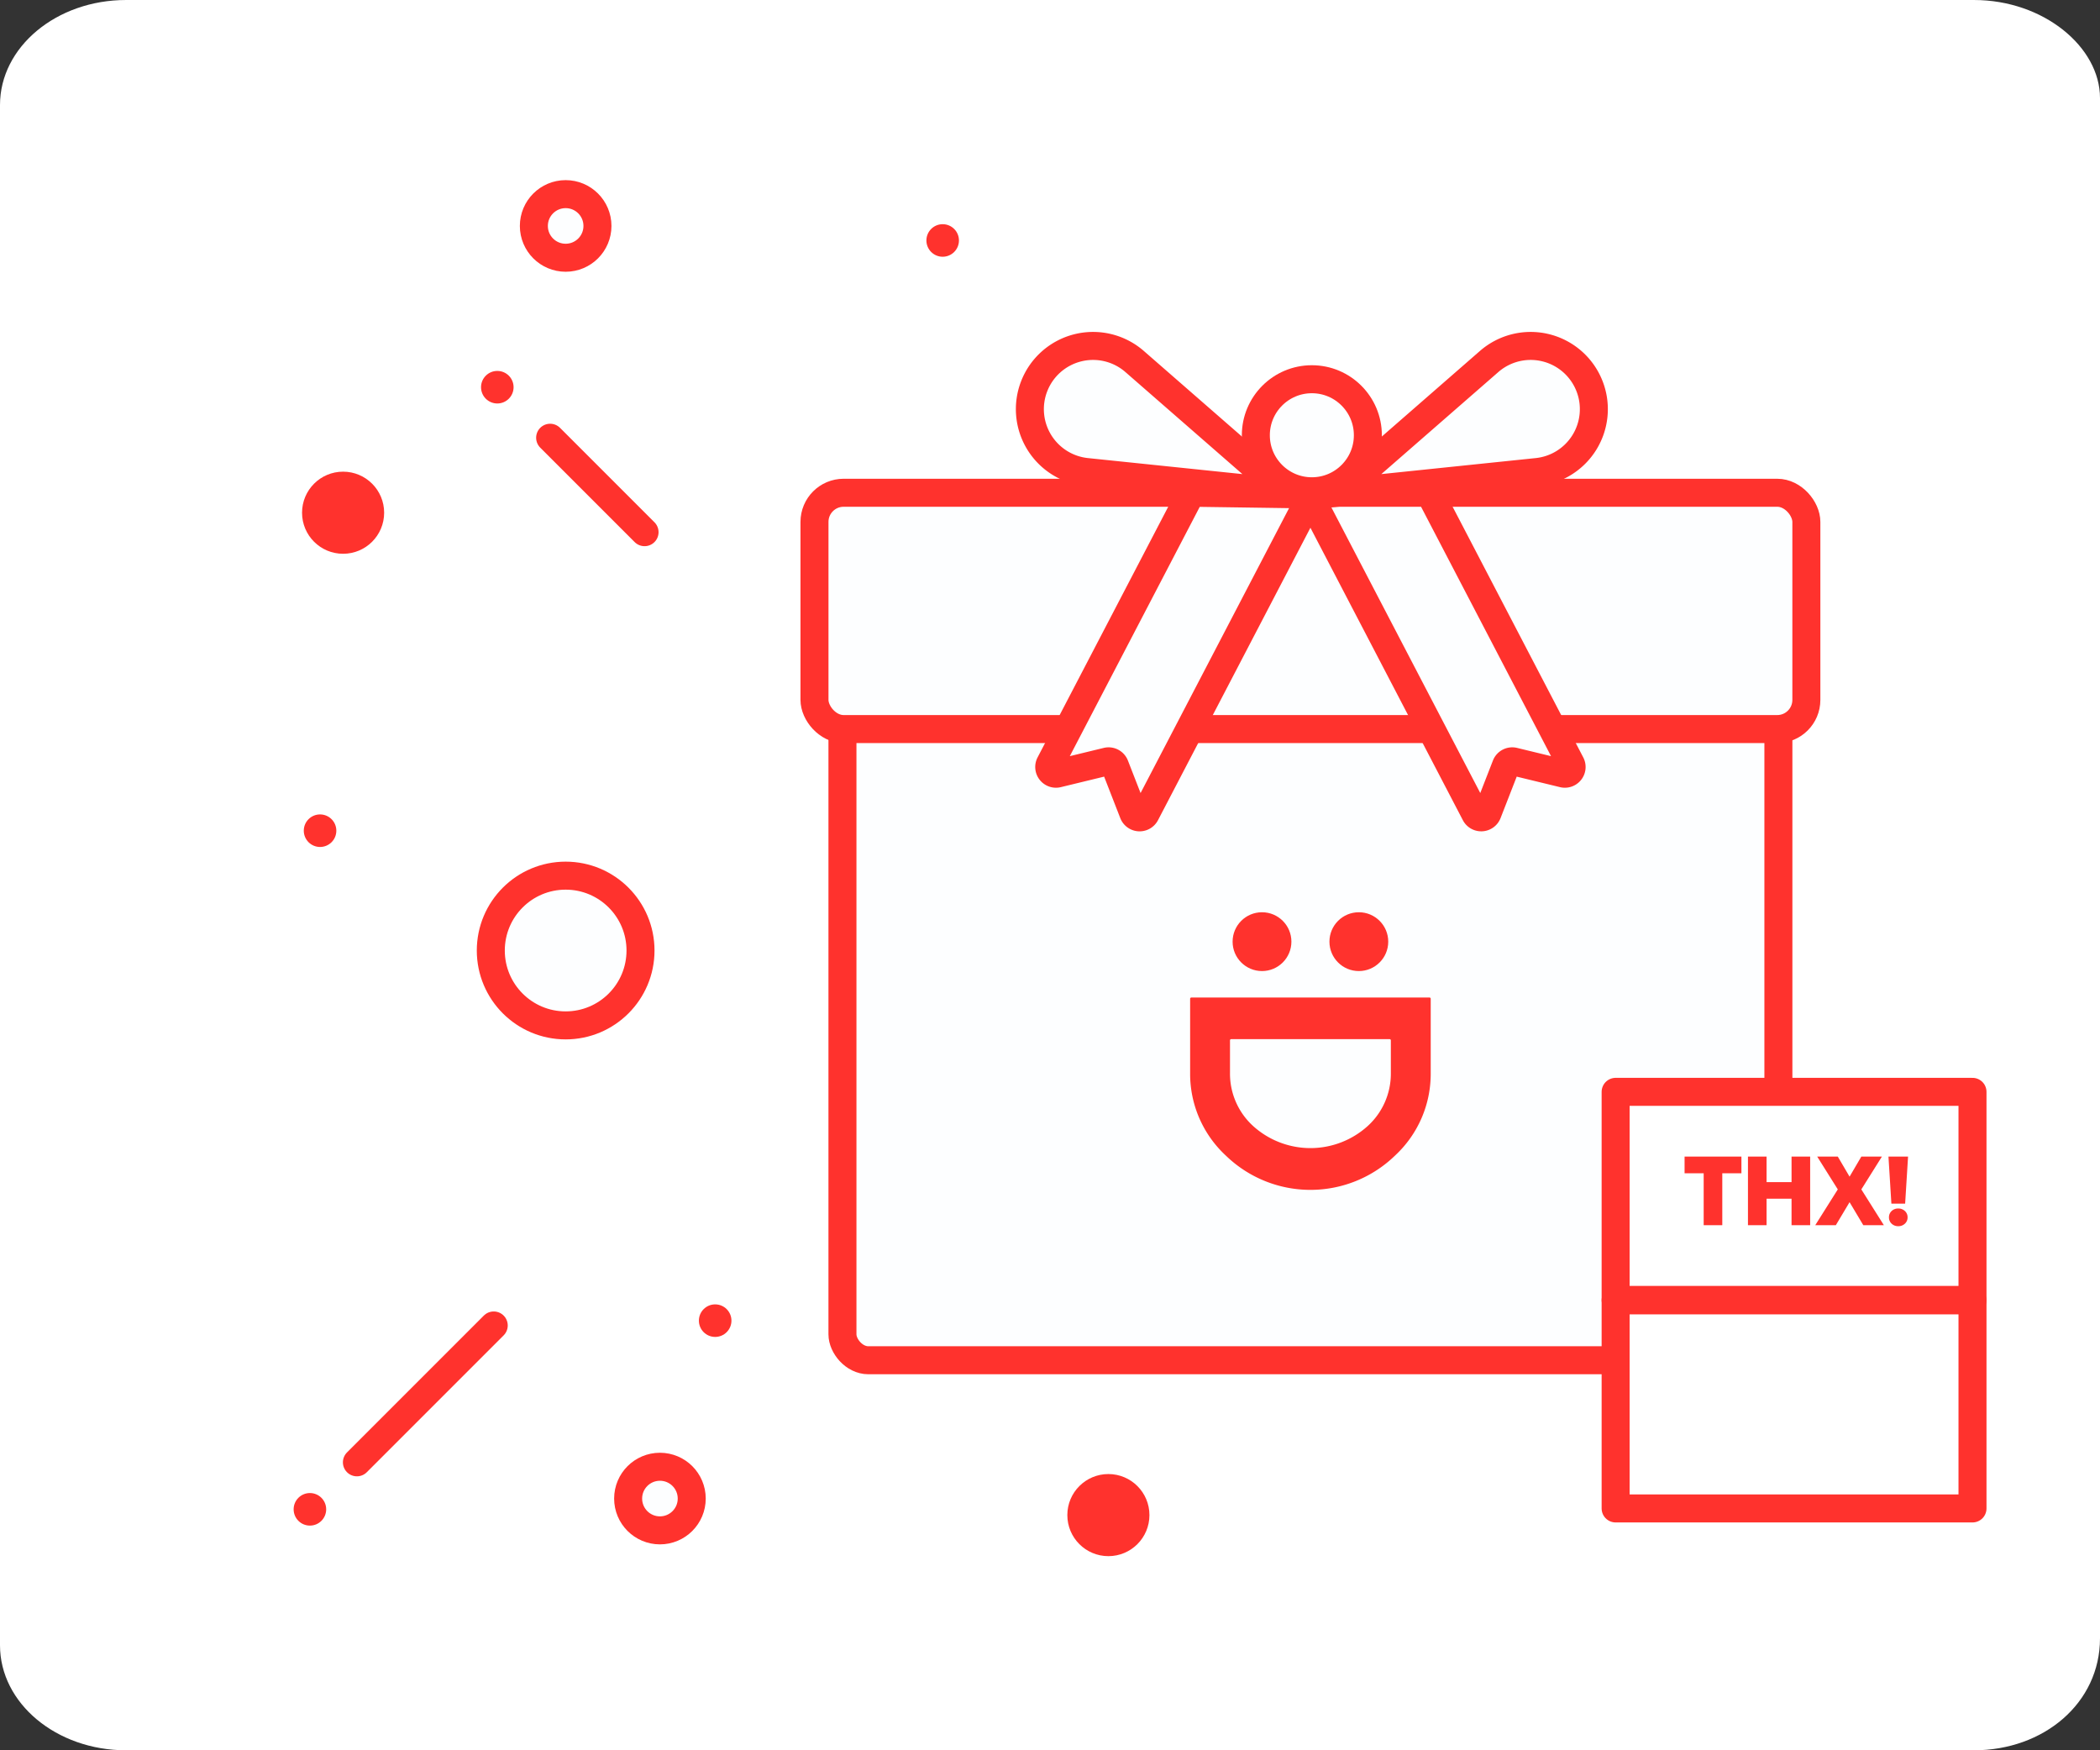 <svg xmlns="http://www.w3.org/2000/svg" width="300" height="250" viewBox="0 0 300 250">
  <rect x="0" y="0" width="300" height="250" fill="#333333" stroke="none"/>
  <g id="グループ_1564" data-name="グループ 1564" transform="translate(-120 -1374)">
    <g id="グループ_1293" data-name="グループ 1293" transform="translate(10.863 1182.68)">
      <path id="パス_1198" data-name="パス 1198" d="M391.137,441.321h-264c-9.941,0-18-6.716-18-15v-220c0-8.285,8.059-15,18-15h264c9.941,0,18,6.715,18,14v220C409.137,434.605,401.078,441.321,391.137,441.321Z" fill="#fff"/>
      <g id="グループ_1292" data-name="グループ 1292">
        <g id="グループ_1289" data-name="グループ 1289">
          <rect id="長方形_737" data-name="長方形 737" width="133.706" height="108.451" rx="3.701" transform="translate(229.487 277.161)" fill="#fdfeff" stroke="#ff322d" stroke-miterlimit="10" stroke-width="4"/>
          <rect id="長方形_738" data-name="長方形 738" width="141.698" height="33.753" rx="4.163" transform="translate(225.491 261.703)" fill="#fdfeff" stroke="#ff322d" stroke-miterlimit="10" stroke-width="4"/>
          <g id="グループ_1285" data-name="グループ 1285">
            <path id="パス_1199" data-name="パス 1199" d="M271.042,307.45l-2.638-6.772a.962.962,0,0,0-1.124-.586l-7.063,1.715a.963.963,0,0,1-1.081-1.38L279.324,261.7l17.238.247-23.77,45.6A.962.962,0,0,1,271.042,307.45Z" fill="#fdfeff" stroke="#ff322d" stroke-miterlimit="10" stroke-width="4"/>
            <path id="パス_1200" data-name="パス 1200" d="M321.638,307.45l2.638-6.772a.961.961,0,0,1,1.124-.586l7.063,1.715a.962.962,0,0,0,1.08-1.38L313.356,261.7H295.988l23.9,45.843A.962.962,0,0,0,321.638,307.45Z" fill="#fdfeff" stroke="#ff322d" stroke-miterlimit="10" stroke-width="4"/>
          </g>
          <g id="グループ_1288" data-name="グループ 1288">
            <g id="グループ_1286" data-name="グループ 1286">
              <path id="パス_1201" data-name="パス 1201" d="M300.4,261.678l28.335-2.939a9.026,9.026,0,0,0,7.5-12.2h0a9.026,9.026,0,0,0-14.364-3.585Z" fill="#fdfeff" stroke="#ff322d" stroke-miterlimit="10" stroke-width="4"/>
            </g>
            <g id="グループ_1287" data-name="グループ 1287">
              <path id="パス_1202" data-name="パス 1202" d="M292.692,261.678l-28.335-2.939a9.026,9.026,0,0,1-7.5-12.2h0a9.027,9.027,0,0,1,14.365-3.585Z" fill="#fdfeff" stroke="#ff322d" stroke-miterlimit="10" stroke-width="4"/>
            </g>
          </g>
          <circle id="楕円形_492" data-name="楕円形 492" cx="8.002" cy="8.002" r="8.002" transform="translate(288.542 245.487)" fill="#fdfeff" stroke="#ff322d" stroke-miterlimit="10" stroke-width="4"/>
        </g>
        <circle id="楕円形_493" data-name="楕円形 493" cx="2.325" cy="2.325" r="2.325" transform="translate(151.085 404.578)" fill="#ff322d"/>
        <circle id="楕円形_494" data-name="楕円形 494" cx="2.325" cy="2.325" r="2.325" transform="translate(152.535 307.647)" fill="#ff322d"/>
        <circle id="楕円形_495" data-name="楕円形 495" cx="2.325" cy="2.325" r="2.325" transform="translate(208.979 377.629)" fill="#ff322d"/>
        <circle id="楕円形_496" data-name="楕円形 496" cx="2.325" cy="2.325" r="2.325" transform="translate(241.48 223.342)" fill="#ff322d"/>
        <circle id="楕円形_497" data-name="楕円形 497" cx="2.325" cy="2.325" r="2.325" transform="translate(177.856 244.301)" fill="#ff322d"/>
        <circle id="楕円形_498" data-name="楕円形 498" cx="10.694" cy="10.694" r="10.694" transform="translate(179.251 316.393)" fill="#fdfeff" stroke="#ff322d" stroke-miterlimit="10" stroke-width="4"/>
        <circle id="楕円形_499" data-name="楕円形 499" cx="4.543" cy="4.543" r="4.543" transform="translate(185.402 219.049)" fill="#fdfeff" stroke="#ff322d" stroke-miterlimit="10" stroke-width="4"/>
        <circle id="楕円形_500" data-name="楕円形 500" cx="4.543" cy="4.543" r="4.543" transform="translate(198.87 400.823)" fill="#fdfeff" stroke="#ff322d" stroke-miterlimit="10" stroke-width="4"/>
        <circle id="楕円形_501" data-name="楕円形 501" cx="5.864" cy="5.864" r="5.864" transform="translate(152.287 258.69)" fill="#ff322d"/>
        <circle id="楕円形_502" data-name="楕円形 502" cx="5.864" cy="5.864" r="5.864" transform="translate(261.614 401.864)" fill="#ff322d"/>
        <g id="グループ_1290" data-name="グループ 1290">
          <line id="線_202" data-name="線 202" x1="13.49" y1="13.49" transform="translate(187.727 253.844)" fill="#fdfeff" stroke="#ff322d" stroke-linecap="round" stroke-miterlimit="10" stroke-width="4"/>
          <line id="線_203" data-name="線 203" x1="19.548" y2="19.548" transform="translate(160.123 380.642)" fill="#fdfeff" stroke="#ff322d" stroke-linecap="round" stroke-miterlimit="10" stroke-width="4"/>
        </g>
        <g id="グループ_1291" data-name="グループ 1291">
          <path id="パス_1203" data-name="パス 1203" d="M313.524,344.57v-10.6a.168.168,0,0,0-.168-.168H279.324a.168.168,0,0,0-.168.168v10.6a15.894,15.894,0,0,0,5.085,11.792,17.359,17.359,0,0,0,24.2,0A15.894,15.894,0,0,0,313.524,344.57Zm-25.352,7.6a10.1,10.1,0,0,1-3.321-7.6v-4.655a.168.168,0,0,1,.168-.168h22.642a.168.168,0,0,1,.168.168v4.655a10.1,10.1,0,0,1-3.322,7.6,12.2,12.2,0,0,1-16.335,0Z" fill="#ff322d"/>
          <circle id="楕円形_503" data-name="楕円形 503" cx="4.2" cy="4.2" r="4.2" transform="translate(285.223 321.621)" fill="#ff322d"/>
          <circle id="楕円形_504" data-name="楕円形 504" cx="4.2" cy="4.2" r="4.2" transform="translate(299.057 321.621)" fill="#ff322d"/>
        </g>
        <path id="パス_1315" data-name="パス 1315" d="M327.941,361.273v29.72h50.981v-29.72Z" transform="translate(12 -14)" fill="#fff" stroke="#ff322d" stroke-linejoin="round" stroke-width="4"/>
        <path id="パス_1317" data-name="パス 1317" d="M327.941,361.273v29.72h50.981v-29.72Z" transform="translate(12 15.784)" fill="#fff" stroke="#ff322d" stroke-linejoin="round" stroke-width="4"/>
      </g>
    </g>
    <path id="パス_1318" data-name="パス 1318" d="M-16.346-9.8v2.386h2.728V0h2.659V-7.417h2.734V-9.8Zm17.94,0H-1.064v3.644H-4.633V-9.8H-7.292V0h2.659V-3.78h3.568V0H1.595ZM7.224-3.288,9.186,0h2.939L8.905-5.113,11.845-9.8H8.905L7.224-6.932,5.542-9.8H2.6L5.542-5.113,2.322,0H5.262Zm7.939.205L15.58-9.8h-2.8l.417,6.72ZM12.852-1.121a1.194,1.194,0,0,0,.376.9,1.314,1.314,0,0,0,.95.362,1.326,1.326,0,0,0,.954-.362,1.189,1.189,0,0,0,.379-.9,1.189,1.189,0,0,0-.379-.9,1.326,1.326,0,0,0-.954-.362,1.314,1.314,0,0,0-.95.362A1.194,1.194,0,0,0,12.852-1.121Z" transform="translate(377 1549)" fill="#ff322d"/>
  </g>
</svg>
